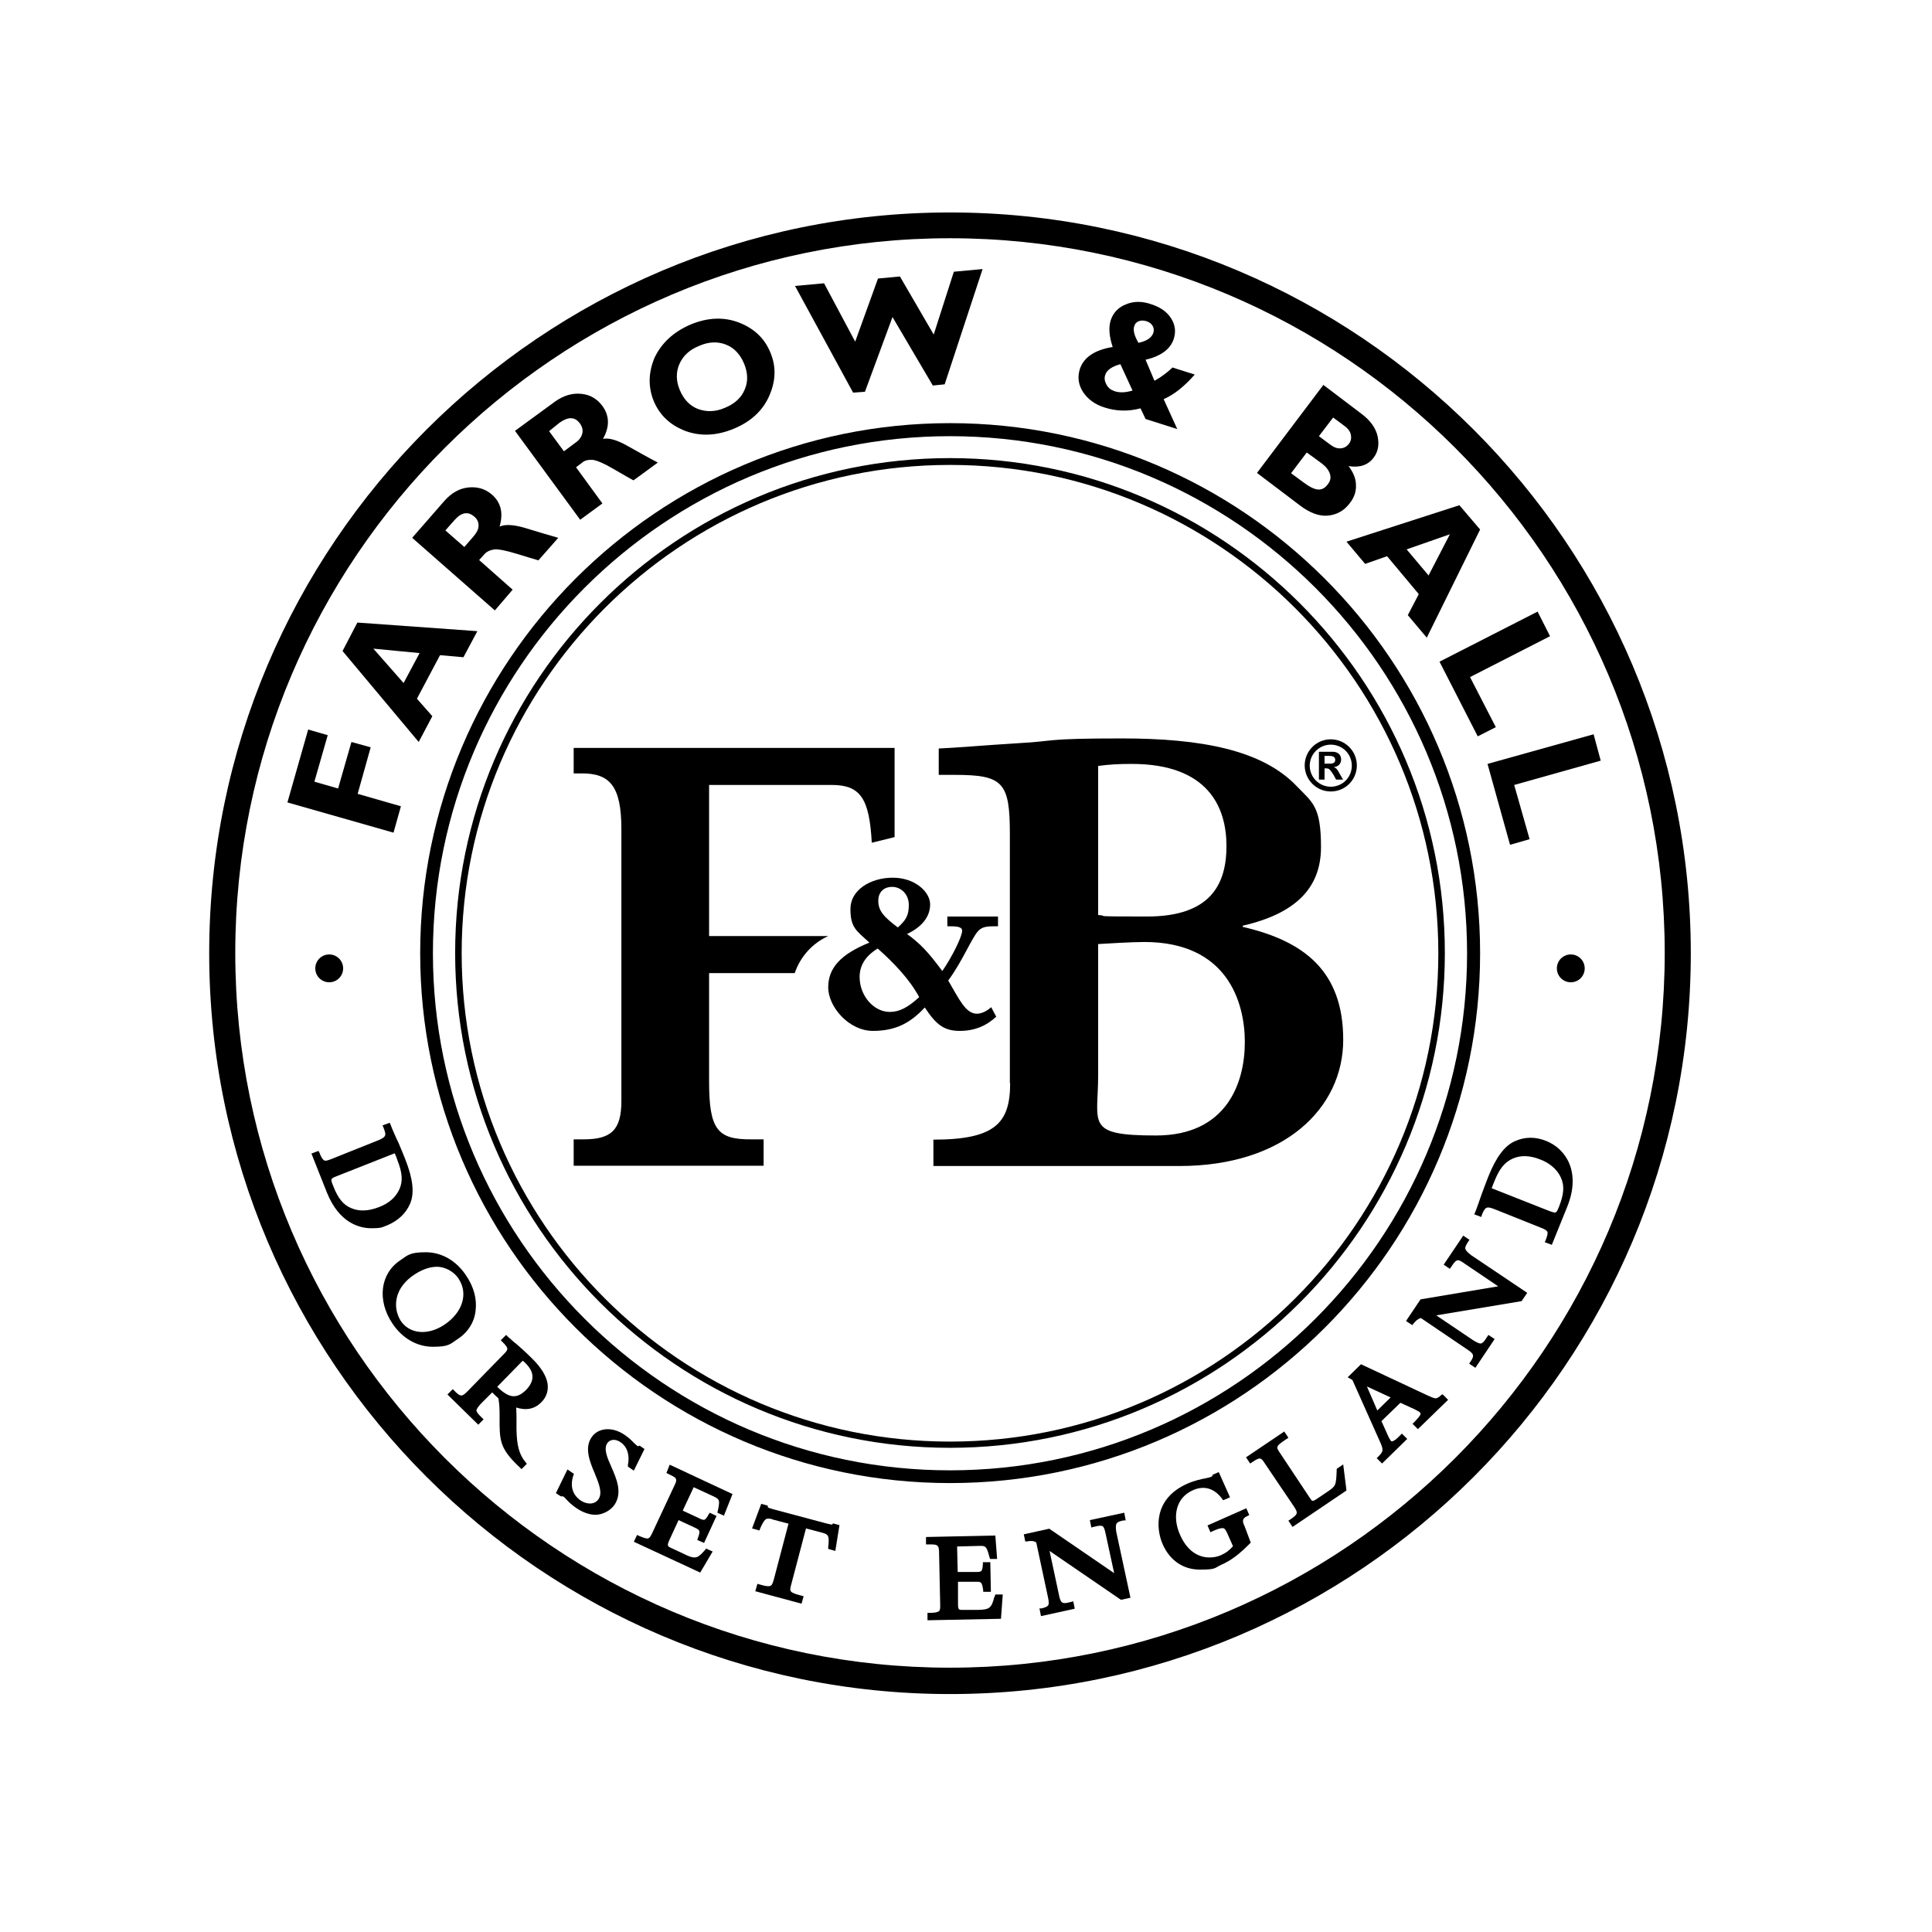 <?xml version="1.0" encoding="UTF-8"?>
<svg id="layer" xmlns="http://www.w3.org/2000/svg" xmlns:xlink="http://www.w3.org/1999/xlink" version="1.1" viewBox="0 0 652 652">
  <!-- Generator: Adobe Illustrator 29.3.0, SVG Export Plug-In . SVG Version: 2.1.0 Build 146)  -->
  <path d="M320.6,147.2c-96.2,0-174.5,78.3-174.5,174.5s78.3,174.5,174.5,174.5,174.5-78.3,174.5-174.5-78.3-174.5-174.5-174.5M320.6,500.5c-98.6,0-178.8-80.2-178.8-178.8s80.2-178.9,178.8-178.9,178.9,80.2,178.9,178.9-80.2,178.8-178.9,178.8"/>
  <path d="M320.6,80.4c-133,0-241.2,108.2-241.2,241.2s108.2,241.2,241.2,241.2,241.2-108.2,241.2-241.2-108.2-241.2-241.2-241.2M320.6,571.7c-137.8,0-250-112.2-250-250s112.1-250,250-250,250,112.1,250,250-112.1,250-250,250"/>
  <path d="M320.6,156.9c-90.9,0-164.8,73.9-164.8,164.8s73.9,164.8,164.8,164.8,164.8-73.9,164.8-164.8c0-90.9-73.9-164.8-164.8-164.8M320.6,488.6c-92.1,0-167-74.9-167-167s74.9-167,167-167,167,74.9,167,167-74.9,167-167,167"/>
  <path d="M370.5,258.5c3.7-.5,6.9-.7,11.4-.7,25.9,0,32,14.7,32,27.7s-5.4,23.8-26.8,23.8-11.8-.2-16.5-.5v-50.3h-.1ZM340.9,365.5c0,13.4-4.9,19.1-25.9,19.1v8.9h83c35.4,0,55.3-19.5,55.3-42.6s-13.1-33.3-33.9-38.1v-.4c17.8-4.1,26.4-12.7,26.4-26.5s-2.8-15-8.2-20.6c-11.6-12.2-32.2-16.1-59-16.1s-21.9.9-34.8,1.6c-11.4.7-21.7,1.6-27,1.8v8.9h5.4c16.3,0,18.6,2.5,18.6,19.9v84.1h.1ZM370.5,318.6c3.2-.2,11.6-.7,15.7-.7,27.9,0,33.9,20.2,33.9,33.8s-6,31.5-30,31.5-19.5-3.9-19.5-20.4v-44.2h-.1Z"/>
  <path d="M449.1,249.5c-4.9,0-8.8,4-8.8,8.8s3.9,8.8,8.8,8.8,8.8-3.9,8.8-8.8-4-8.8-8.8-8.8M449.1,251.3c3.9,0,7.1,3.1,7.1,7.1s-3.2,7.1-7.1,7.1-7.1-3.2-7.1-7.1,3.2-7.1,7.1-7.1M453.2,263l-1.1-1.9c-.9-1.7-1.2-1.9-2-2.2h0c1.6-.2,2.5-1.2,2.5-2.6s-.9-2.6-2.9-2.6h-4.6v9.4h1.9v-3.8h.3c.8,0,1.2.1,1.5.5.4.4.9,1.2,1.3,1.8l.8,1.5h2.3ZM447,257.7v-2.6h1.7c1.3,0,1.9.5,1.9,1.3s-.4,1.3-1.7,1.3h-1.9Z"/>
  <polygon points="104 246.2 110.6 248.1 106.1 263.8 114.1 266.1 118.6 250.4 125.1 252.2 120.7 267.9 135.3 272.1 132.8 281 97 270.8 104 246.2"/>
  <path d="M141.6,220.4l-15.6-1.5,10.2,11.6,5.4-10.1ZM120.6,210.1l40.5,2.9-4.7,8.8-7.9-.7-7.8,14.7,5.2,5.9-4.6,8.7-25.7-30.7,5-9.6Z"/>
  <path d="M150.3,179l6.4,5.6,3.2-3.7c1-1.2,1.6-2.3,1.6-3.5s-.4-2.2-1.5-3.1c-2.1-1.8-4.3-1.4-6.6,1.2l-3.1,3.5ZM139.1,181.5l10.9-12.5c2.4-2.7,5.1-4.2,8.1-4.5,3.1-.3,5.7.5,7.9,2.4,3.1,2.7,3.9,6.3,2.6,10.8,1.9-.8,4.7-.7,8.7.5,3.9,1.2,7.6,2.3,11.1,3.3l-6.7,7.6c-1.3-.4-3.8-1.1-7.3-2.2-3.6-1.1-6.1-1.6-7.5-1.5-1.4.2-2.6.7-3.4,1.6l-1.8,2,11.3,10-6,7-27.9-24.5Z"/>
  <path d="M185.3,145.5l5,6.8,3.9-2.9c1.3-.9,2-1.9,2.3-3.1.3-1.1,0-2.3-.8-3.4-1.7-2.3-3.9-2.3-6.8-.3l-3.6,2.9ZM173.8,145.4l13.4-9.8c2.9-2.1,5.9-3,8.9-2.7,3.1.3,5.4,1.7,7.2,4.1,2.4,3.3,2.5,7,.2,11.1,2-.4,4.8.4,8.3,2.4,3.6,2,6.9,3.9,10.2,5.6l-8.2,6c-1.2-.6-3.4-1.9-6.7-3.8-3.2-1.9-5.6-2.9-7-3.1-1.4-.1-2.7.1-3.6.9l-2.1,1.6,8.9,12.2-7.5,5.5-22-30Z"/>
  <path d="M244.7,137.6c3.2-1.3,5.5-3.4,6.6-6.1,1.2-2.7,1.1-5.7-.2-8.8-1.3-3.1-3.3-5.3-6.1-6.4s-5.8-1-9,.4c-3.3,1.3-5.5,3.4-6.7,6.1s-1.2,5.7.1,8.8c1.3,3.1,3.3,5.3,6.1,6.4,3,1.1,6,1,9.2-.4M233.1,109.5c5.8-2.4,11.3-2.6,16.4-.6,5.1,2,8.6,5.4,10.5,10.1,2,4.8,1.8,9.6-.4,14.6-2.2,5-6.2,8.7-12,11.1-5.8,2.4-11.3,2.6-16.4.7-5.1-2-8.6-5.3-10.6-10.1-1.9-4.7-1.8-9.6.3-14.6,2.4-5,6.4-8.7,12.2-11.2"/>
  <polygon points="301.2 107 291.9 132.2 287.9 132.5 268.3 96.5 278.1 95.6 288.6 115.3 296.3 94 303.7 93.3 315.1 112.9 321.9 91.7 331.6 90.8 318.8 129.7 314.8 130.1 301.2 107"/>
  <path d="M384.2,115.7c2.8-.6,4.4-1.7,5-3.3.3-.9.2-1.7-.2-2.4s-1.1-1.3-2.1-1.6c-1-.3-1.8-.3-2.6,0-.8.3-1.3.9-1.5,1.6-.5,1.4,0,3.3,1.4,5.7M382.2,131.8l-4.1-8.9c-2.9.8-4.6,2-5.1,3.6-.4,1.1-.2,2.2.4,3.3s1.5,1.8,2.7,2.2c1.7.6,3.8.5,6.1-.2M395.6,124l7.6,2.4c-3.5,4-7,6.8-10.5,8.3l4.6,10.1-10.7-3.4-1.7-3.6c-4.1,1.1-8.2,1-12.2-.3-3.2-1-5.6-2.8-7.2-5.2-1.6-2.5-1.9-5-1.1-7.7,1.3-4,5-6.5,11.1-7.5-1.2-3.6-1.4-6.6-.7-8.9.8-2.6,2.6-4.5,5.2-5.5,2.6-1.1,5.5-1.1,8.6,0,3,1,5.2,2.5,6.6,4.7s1.7,4.5.9,7c-1.1,3.4-4.3,5.8-9.5,7l3,7.1c2.2-1.2,4.1-2.6,6-4.4"/>
  <path d="M449.9,140.9l-4.8,6.3,3.9,2.9c1.2.9,2.3,1.3,3.5,1.2,1.1-.1,2-.6,2.7-1.5s.9-1.9.7-3c-.2-1.1-.9-2.1-2.1-3l-3.9-2.9ZM441,152.7l-5.3,7,4.2,3.1c2,1.5,3.6,2.3,4.9,2.4,1.3.1,2.4-.5,3.4-1.9.8-1,1-2.2.6-3.4s-1.2-2.3-2.6-3.4l-5.2-3.8ZM446.6,129.9l12.8,9.7c3.1,2.3,4.9,4.9,5.5,7.6.6,2.8.2,5.2-1.3,7.2-1.9,2.6-4.8,3.5-8.5,2.9,1.6,2.1,2.5,4.2,2.5,6.4.1,2.2-.6,4.2-2,6-1.9,2.6-4.4,4-7.4,4.3s-6.2-.9-9.6-3.5l-14.4-10.9,22.4-29.7Z"/>
  <path d="M482.1,194.2l7.2-13.9-14.6,5.1,7.4,8.8ZM499.5,178.7l-18,36.5-6.4-7.6,3.7-7.1-10.7-12.8-7.4,2.6-6.3-7.5,38.1-12.3,7,8.2Z"/>
  <polygon points="504.8 245.4 498.7 248.5 485.8 223.3 518.9 206.4 523.1 214.7 496.1 228.5 504.8 245.4"/>
  <polygon points="516.2 283.2 509.6 285.1 502 257.8 537.8 247.8 540.2 256.7 511 264.9 516.2 283.2"/>
  <path d="M534.8,326.8c0,2.6-2.1,4.7-4.7,4.7s-4.7-2.1-4.7-4.7,2.1-4.7,4.7-4.7c2.6,0,4.7,2.1,4.7,4.7"/>
  <path d="M115.8,326.8c0,2.6-2.1,4.7-4.7,4.7s-4.7-2.1-4.7-4.7,2.1-4.7,4.7-4.7c2.6,0,4.7,2.1,4.7,4.7"/>
  <path d="M239.3,364.9v-36.5h28.9c1.9-5.6,6-10.1,11.3-12.5h-40.2v-51h41.4c9.7,0,12.7,4.6,13.5,19.5l7.7-1.9v-30.1h-108.3v8.6h2.8c9.4,0,13.3,4.3,13.3,18.8v91.8c0,9.7-3.4,12.9-12.7,12.9h-3.4v8.9h64.1v-8.9h-4.1c-11.5.1-14.3-3.3-14.3-19.6"/>
  <path d="M296.4,304c0-2.9,1.8-4.7,4.7-4.7s5.6,2.4,5.6,6.1-1.1,5.2-3.7,7.6c-4.6-3.5-6.6-5.5-6.6-9M334.5,339.9c-1.5,1.4-3.4,2.2-4.8,2.2-3.8,0-5.9-4.7-9.7-11.2,5-6.8,8-14.6,10.2-16.8,1.2-1.2,2.5-1.5,5.2-1.5h1.4v-3.3h-17.1v3.3h1c2.9,0,4,.4,4,1.5,0,2-3.5,9-6.7,13.6-4.8-6.5-7.5-9.3-11.9-12.5,5.1-2.4,7.8-5.9,7.8-10s-5-9-12.6-9-14.3,4.2-14.3,10.5,1.9,7.3,6.4,11.4c-9.6,3.9-13.9,8.5-13.9,15.1s7,14.7,15.1,14.7,12.9-3,17.5-7.9c3.8,5.8,6.5,7.9,11.8,7.9s9.2-1.9,12.3-4.8l-1.7-3.2ZM290.1,329.7c0-3.9,2-7.1,6.1-9.6,5.3,4.7,10.8,10.4,14,16.4-3.8,3.5-6.7,5-9.9,5-5.5,0-10.2-5.5-10.2-11.8"/>
  <path d="M134.8,401.3c-1.2,2.7-3.5,4.8-7,6.1-1.8.7-3.6,1.1-5.3,1.1s-2.8-.3-4-.8c-2.7-1.1-4.5-3.4-6.1-7.6-.4-.9-.7-1.8-.5-2.1,0-.4.8-.7,1.8-1.1l19.5-7.7c.4.8.7,1.7.9,2.3,1.7,4.3,1.9,7.1.7,9.8M138.4,406.2c1.5-3.5,1-8.3-1.6-14.9-.6-1.5-1.4-3.5-2.3-5.6-.8-1.6-2.3-5-2.7-6.2l-.3-.6-2.4.9.3.7c.6,1.5.8,2.3.5,2.8-.2.5-.9,1-2.2,1.5l-16,6.4c-.7.3-1.4.5-1.9.5s-1.1-.4-2-2.7l-.3-.6-2.4.9,5.2,13.1c4.2,10.5,11.2,12.1,15,12.1s3.7-.4,5.4-1c3.6-1.5,6.3-4,7.7-7.3"/>
  <path d="M133.9,438c.7-3.1,2.8-5.8,6-7.9,2.6-1.7,5.2-2.6,7.6-2.6s5.6,1.4,7.3,4.1c3.3,5,1.3,11.4-4.9,15.5-5.6,3.7-11.7,3.1-14.7-1.4-1.4-2.3-1.9-5-1.3-7.7M160.5,442.3c.5-3.9-.6-8.1-3.3-12-3.3-4.9-8.2-7.7-13.5-7.7s-6,.9-8.6,2.7c-6.8,4.5-7.9,13.5-2.7,21.3,3.3,5,8.3,7.9,13.7,7.9s5.8-.9,8.2-2.5c3.6-2.3,5.8-5.8,6.2-9.7"/>
  <path d="M176.4,459.2c.3.3.8.6,1,.9,1.5,1.5,2.3,3,2.3,4.5s-.7,2.9-2.1,4.4c-3.1,3.1-5.6,2.9-9.3-.5-.1-.1-.3-.3-.5-.5l8.6-8.8ZM179.7,458.6c-.6-.6-2.1-2.1-3.8-3.6-1-.9-1.9-1.7-2.7-2.3-.9-.8-1.6-1.4-1.9-1.7l-.5-.5-1.8,1.8.5.5c2.3,2.3,2.1,2.6.4,4.3l-12.1,12.4c-1.8,1.8-2.3,2.1-4.5-.2l-.5-.5-1.8,1.8,10.4,10.2,1.8-1.8-.5-.5c-1.3-1.2-1.9-2-1.9-2.5s.6-1.4,1.8-2.6l3.5-3.5c.7.7,1.5,1.5,2.1,2,.3,2,.4,2.9.4,5.9v3.2c.1,5.8.7,8.5,6.9,14.3l.5.5,1.8-1.8-.4-.5c-2.2-2.6-3-5.7-3.1-11.1v-4c0-.1,0-2-.1-3.4,3.4,1.1,6.3.5,8.5-1.8,1.7-1.7,2.4-3.8,2.1-6.2-.4-2.6-2.1-5.4-5.1-8.4"/>
  <path d="M215.9,487.9h-.3c-.2.2-.3.3-.7-.1-.4-.3-.8-.7-1.3-1.2l-.3-.3c-.7-.7-1.5-1.4-2.7-2.2-4.1-2.7-8.8-2.3-11,1-2.4,3.6-.6,8.1,1.1,12.1,1.4,3.4,2.7,6.6,1.3,8.7-1.2,1.8-3.7,2-6,.5-2.8-1.9-3.7-4.9-2.5-8.5l.2-.5-2.2-1.5-3.9,8,1.4.9.4.2h.3c.1-.1.2-.1.5.1s.6.5,1,1c.7.7,1.6,1.7,3.4,2.9,2.1,1.4,4.3,2.2,6.4,2.2s4.9-1.2,6.4-3.4c2.7-4.1.7-8.7-1.1-12.8-1.4-3.1-2.6-6-1.4-7.9.9-1.4,2.8-1.6,4.5-.4,2.3,1.5,3.2,4.5,2.5,7.7v.5c-.1,0,2,1.4,2,1.4l3.6-7.3-1.6-1.1Z"/>
  <path d="M224.9,497.1l.6.3c1.2.6,2.2,1,2.5,1.5.2.3.4.8-.2,2l-7.9,16.9c-.6,1.2-1,1.4-1.5,1.4s-1.4-.3-2.8-.9l-.6-.3-1.1,2.3,22.4,10.4,4.2-7.1-2.2-1-.3.4c-1.7,2-2.6,2.6-3.6,2.6s-2-.4-3.4-1.1l-4.3-2c-1.5-.7-1.7-.8-.7-3l3-6.5,5.4,2.5c1.7.8,2.1,1,1.1,3.6l-.2.6,2.3,1,4.2-9.1-2.3-1.1-.3.5c-.9,1.6-1.3,1.9-1.7,1.9s-1-.2-1.7-.6l-5.4-2.5,3.7-7.9,6.3,2.9c2.3,1.1,2.6,1.2,2,4.3l-.3,1.4,2.2,1,2.9-7.3-21.2-9.9-1.1,2.8Z"/>
  <path d="M280.9,514.5q-.1,0-.2,0c-.3,0-1-.2-1.9-.4l-17.6-4.7c-1-.3-1.5-.4-1.9-.6q-.1,0-.2-.3v-.4c-.1,0-2.2-.6-2.2-.6l-3.1,8.3,2.5.7.2-.6c1.4-3.2,2-3.4,2.7-3.4s.9,0,1.6.3l5.3,1.4-5,19c-.5,1.8-.9,2.1-1.8,2.1s-1.6-.2-3-.6l-.7-.2-.7,2.5,15.6,4.2.7-2.5-.7-.2c-4.2-1.1-4.1-1.4-3.5-3.7l5-19,5.3,1.4c2.1.6,2.7.7,2.2,4.9v.6c-.1,0,2.4.7,2.4.7l1.4-8.7-2.2-.6-.2.3Z"/>
  <path d="M335.6,538.8c-1,3.9-1.6,4.4-5.6,4.5h-5.1c-1.4,0-1.6,0-1.6-2.3v-7.2c-.1,0,6.2,0,6.2,0,1.5,0,1.9,0,2.3,2.8v.6c.1,0,2.6,0,2.6,0l-.2-10h-2.5v.6c-.2,2.7-.4,2.7-2.5,2.7h-6c0,0-.2-8.6-.2-8.6l7.7-.2c1.7,0,2.2,0,3,3l.4,1.4h2.4c0,0-.6-7.9-.6-7.9l-23.4.5v2.5h1.6c2.2,0,2.7.3,2.8,2.2l.4,18.6c0,1.2-.2,1.6-.5,1.8-.5.3-1.4.5-3.1.5h-.7v2.5c.1,0,24.8-.5,24.8-.5l.6-8.2h-2.5c0,0-.3.9-.3.9Z"/>
  <path d="M379.2,513.1h.7c0,0-.5-2.6-.5-2.6l-11.6,2.5.5,2.5.7-.2c1.1-.3,1.8-.4,2.3-.4.9,0,1.3.2,1.8,2.6l2.9,13.4-21.9-15-8.6,1.9.5,2.4h.6c1.3-.3,2.2-.2,3.1.3l4,18.7c.3,1.4.3,2.2,0,2.6-.3.4-1,.7-2.2,1h-.7c0,0,.5,2.6.5,2.6l11.4-2.5-.5-2.5-.7.2c-.9.2-1.6.4-2.1.4-1.1,0-1.6-.4-2.1-3.1l-3.1-14.5,24.1,16.5,3.2-.7-4.8-22.3c-.4-2.9,0-3.3,2.5-3.8"/>
  <path d="M419.5,513.1c0-.2.1-.9,1.5-1.5l.6-.3-1-2.3-13.1,5.8,1,2.3.6-.3c1.5-.7,2.7-1.1,3.4-1.1s1,.3,1.7,1.8l1.9,4.3c-1.2,1.4-2.4,2.3-4,3-1.3.6-2.6.8-4,.8-2.4,0-6.9-1-9.8-7.5-1.5-3.3-1.8-6.5-1-9.3.8-2.7,2.6-4.7,5.3-5.9,3.8-1.7,7.3-.6,9.9,3l.3.4,2.3-1-3.8-8.5-2.1.9v.3c-.1.1-.2.3-.5.4-.4.2-1.1.3-1.9.5-1.5.3-3.6.7-6.1,1.8-11.5,5.1-10.6,15.3-8.3,20.5,2.4,5.4,6.9,8.5,12.5,8.5s4.8-.5,7.2-1.6c3.4-1.5,6-3.5,9.7-7.2l.3-.3-2.1-5.6c-.3-.6-.6-1.3-.5-1.9"/>
  <path d="M451.1,495.7v.4c-.2,5.3-.3,5.4-3.1,7.3l-3.7,2.5c-.4.3-1,.6-1.3.6s-.5-.3-.9-.9l-10.1-15.2c-1.5-2.2-1.5-2.3,2.2-4.8l.6-.4-1.4-2.1-12.9,8.7,1.4,2.1.6-.4c1.3-.9,2.1-1.3,2.6-1.3s1,.4,1.9,1.9l9.6,14.2c1.6,2.4,1.4,2.7-1.2,4.5l-.6.4,1.4,2.1,18.2-12.3-1.1-8.8-2.2,1.5Z"/>
  <path d="M469.3,471.6l-4.5,4.4-3.5-8.1,8,3.7ZM486.5,470.7c-1,.9-1.5,1.2-2,1.2s-1.5-.4-3-1.1l-22.2-10.4-4.5,4.4,1.6.9,9.2,20.6c1.4,3.1,1.3,3.5-.5,5.3l-.5.5,1.8,1.8,8.5-8.3-1.8-1.8-.5.5c-1.3,1.4-2.3,2.1-2.8,2.1s-.3,0-.5-.3-.5-.7-.8-1.4l-2.3-5.1,6.4-6.2,4.8,2.2c1.2.6,1.7.9,1.8,1.1.2.2.3.4.1.8-.3.5-.9,1.3-2.1,2.5l-.5.5,1.8,1.8,10.2-9.9-1.8-1.8h-.4Z"/>
  <path d="M494.5,421.4c-.1-.5.2-1.2,1-2.4l.4-.6-2.1-1.4-6.6,9.8,2.1,1.4.4-.6c1.1-1.7,1.7-2.3,2.3-2.3s1.4.5,2.2,1.1l11.4,7.7-26.2,4.4-4.9,7.3,2.1,1.4.4-.5c.9-1.1,1.5-1.6,2.5-1.9l15.8,10.7c1.2.8,1.7,1.3,1.8,1.9.1.5-.2,1.2-.9,2.2l-.4.6,2.1,1.4,6.5-9.7-2.1-1.4-.4.6c-1.2,2-1.8,2.3-2.3,2.3s-1.5-.5-2.6-1.2l-12.3-8.3,28.8-4.8,1.9-2.8-18.9-12.7c-1.3-1-1.9-1.7-2-2.2"/>
  <path d="M526.1,407.3c-.7,1.8-1,1.9-1.4,1.9s-1.2-.3-1.8-.5l-19.5-7.7c.3-.9.7-1.8.9-2.3,1.7-4.3,3.5-6.5,6.2-7.7,2.7-1.2,5.8-1.1,9.3.3,2.4.9,5.5,2.8,7,6.2,1.2,2.7,1,5.5-.7,9.8M521.7,385c-3.5-1.4-7.1-1.4-10.4.1-3.5,1.5-6.4,5.4-9,11.9-.6,1.5-1.4,3.6-2.2,5.8-.6,1.7-1.8,5.2-2.3,6.4l-.3.6,2.4.9.2-.7c.8-2.1,1.4-2.5,2.1-2.5s1.1.2,2,.5l16,6.4c1.3.5,1.8.9,2,1.3.2.5,0,1.3-.6,2.9l-.3.6,2.4.9,5.3-13.1c4.5-11.4-.4-19.3-7.3-22"/>
</svg>